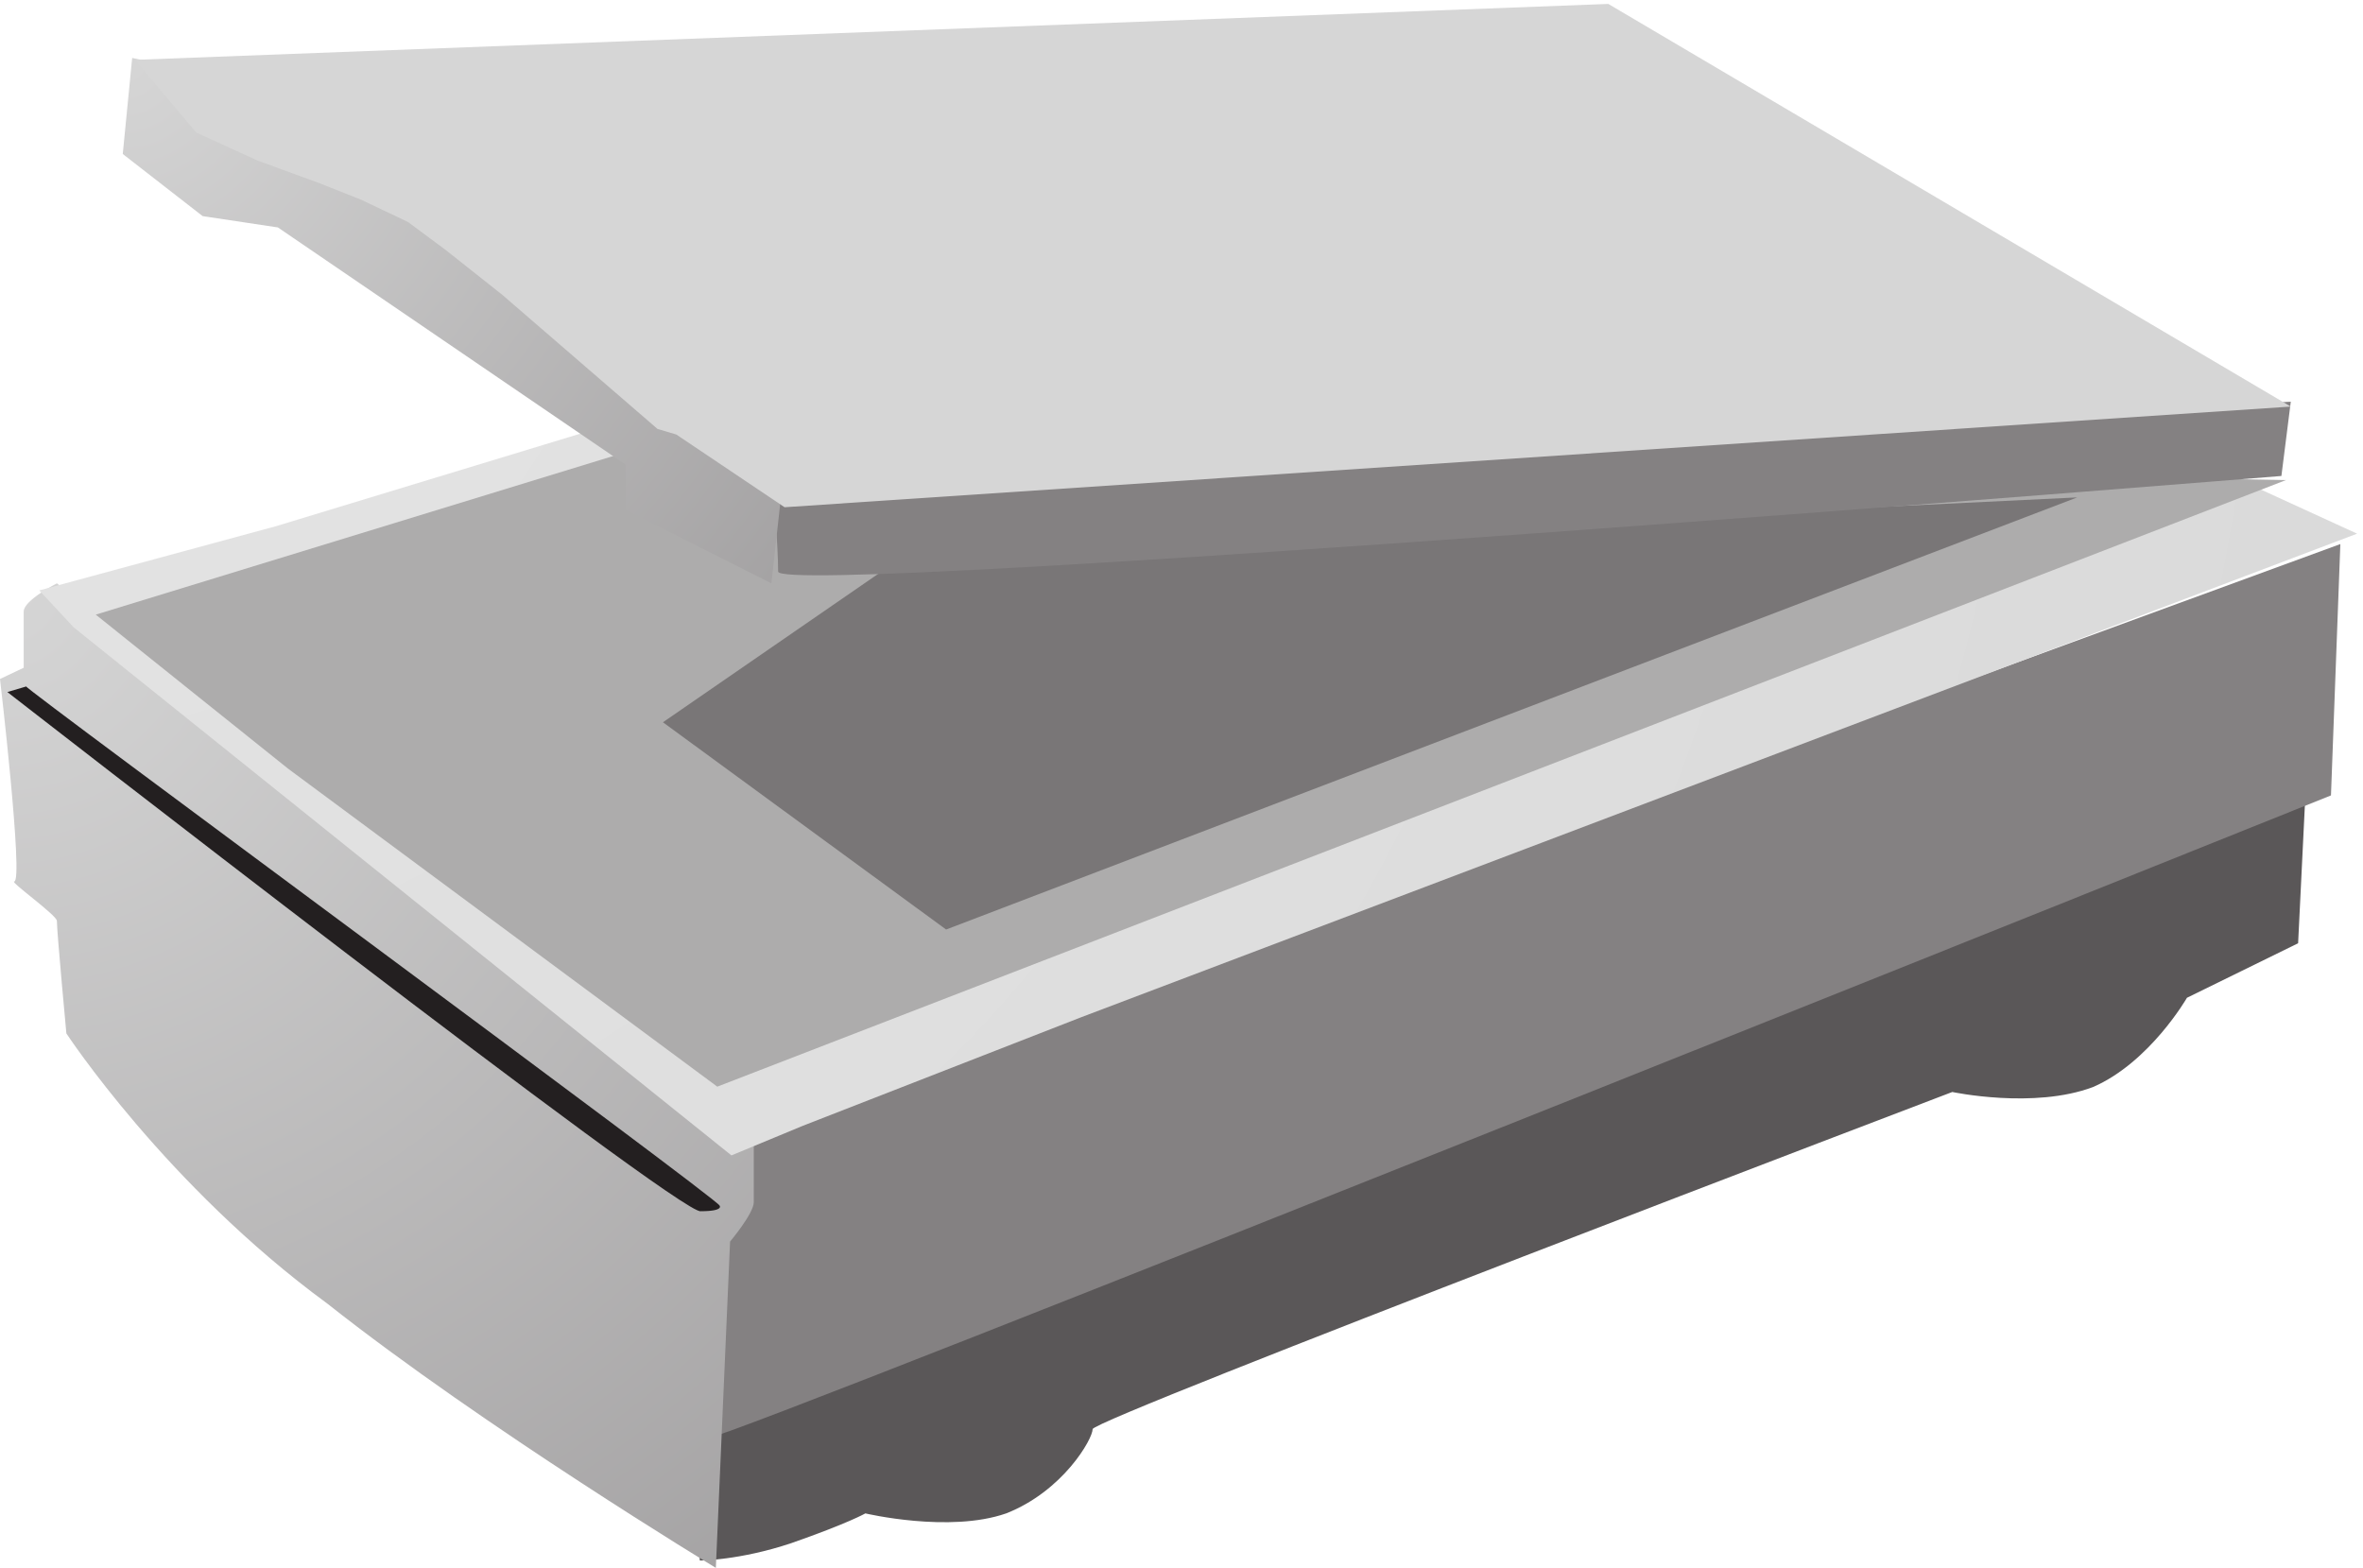 <svg xmlns="http://www.w3.org/2000/svg" xml:space="preserve" width="192" height="127.4"><defs><radialGradient id="a" cx="0" cy="0" r="85.065" fx="0" fy="0" gradientTransform="rotate(-45 726.68 301) scale(10)" gradientUnits="userSpaceOnUse" spreadMethod="pad"><stop offset="0" style="stop-opacity:1;stop-color:#d6d6d6"/><stop offset="1" style="stop-opacity:1;stop-color:#9f9d9e"/></radialGradient><radialGradient id="b" cx="0" cy="0" r="200.253" fx="0" fy="0" gradientTransform="rotate(-45 1059.16 404.78) scale(10)" gradientUnits="userSpaceOnUse" spreadMethod="pad"><stop offset="0" style="stop-opacity:1;stop-color:#e4e4e4"/><stop offset="1" style="stop-opacity:1;stop-color:#d6d6d6"/></radialGradient><radialGradient id="c" cx="0" cy="0" r="56.851" fx="0" fy="0" gradientTransform="rotate(-45 1151.66 370.97) scale(10)" gradientUnits="userSpaceOnUse" spreadMethod="pad"><stop offset="0" style="stop-opacity:1;stop-color:#d6d6d6"/><stop offset="1" style="stop-opacity:1;stop-color:#9f9d9e"/></radialGradient></defs><path d="M427.563 5s24.148 0 55.839 10.602c34.711 12.117 45.274 18.175 45.274 18.175s51.308-12.117 86.019 0c34.711 13.63 52.821 45.434 52.821 51.492 0 6.06 525.184 205.973 525.184 205.973s49.8-10.601 86.01 3.031c34.72 15.145 57.35 54.524 57.35 54.524l67.91 33.316 4.53 92.387L417 114.047 427.563 5" style="fill:#5a5758;fill-opacity:1;fill-rule:evenodd;stroke:none" transform="matrix(.133 0 0 -.133 0 127.467)"/><path d="M433.094 260.863 1429.77 626l-5.73-153.562S447.414 80 433.094 80c-14.321 0 0 180.863 0 180.863" style="fill:#848182;fill-opacity:1;fill-rule:evenodd;stroke:none" transform="matrix(.133 0 0 -.133 0 127.467)"/><path d="M34.754 602S14.48 591.688 14.48 584.813v-34.372L0 543.57s14.48-123.738 8.688-123.738c-2.895 0 26.066-20.621 26.066-24.062 0-6.872 5.793-68.743 5.793-68.743s60.82-92.8 159.293-164.98C295.414 86.43 437.328.5 437.328.5l8.692 199.355s14.48 17.184 14.48 24.059v41.246L34.754 602" style="fill:url(#a);fill-opacity:1;fill-rule:evenodd;stroke:none" transform="matrix(.133 0 0 -.133 0 127.467)"/><path d="M446.844 252.5 45.066 575.074 24 597.684l144.461 39.191L926.867 867.5 1440 632.352 660.523 336.91 490.48 270.59l-43.636-18.09" style="fill:url(#b);fill-opacity:1;fill-rule:evenodd;stroke:none" transform="matrix(.133 0 0 -.133 0 127.467)"/><path d="M438.203 294.5 176.027 488.754 58.5 582.891 389.984 684.5 1396.5 665.074 438.203 294.5" style="fill:#adacac;fill-opacity:1;fill-rule:evenodd;stroke:none" transform="matrix(.133 0 0 -.133 0 127.467)"/><path d="M578 390.5 405 517.125l149 102.734 715 34.641-691-264" style="fill:#797677;fill-opacity:1;fill-rule:evenodd;stroke:none" transform="matrix(.133 0 0 -.133 0 127.467)"/><path d="m472.5 657.863 927 55.137-5.74-45.406S475.371 593 475.371 609.215c0 16.219-2.871 48.648-2.871 48.648" style="fill:#848182;fill-opacity:1;fill-rule:evenodd;stroke:none" transform="matrix(.133 0 0 -.133 0 127.467)"/><path d="M80.742 923 75 864.324l48.813-37.969 45.945-6.902 212.484-144.969v-27.613L471.258 602 477 653.773s-66.043 96.645-143.57 165.68C255.898 888.484 80.742 923 80.742 923" style="fill:url(#c);fill-opacity:1;fill-rule:evenodd;stroke:none" transform="matrix(.133 0 0 -.133 0 127.467)"/><path d="m479.324 648.5-66.136 44.418-11.5 3.414-94.895 82-34.508 27.336-23.004 17.082-28.754 13.668-25.882 10.25-37.379 13.664-37.383 17.086L82.5 921.832 982.547 956 1399.5 710l-920.176-61.5" style="fill:#d6d6d6;fill-opacity:1;fill-rule:evenodd;stroke:none" transform="matrix(.133 0 0 -.133 0 127.467)"/><path d="M16.027 539c-2.883 0 423.59-313.77 423.59-317.18 0 0 2.883-3.41-11.523-3.41C416.566 215 4.5 535.59 4.5 535.59L16.027 539" style="fill:#231f20;fill-opacity:1;fill-rule:evenodd;stroke:none" transform="matrix(.133 0 0 -.133 0 127.467)"/></svg>

